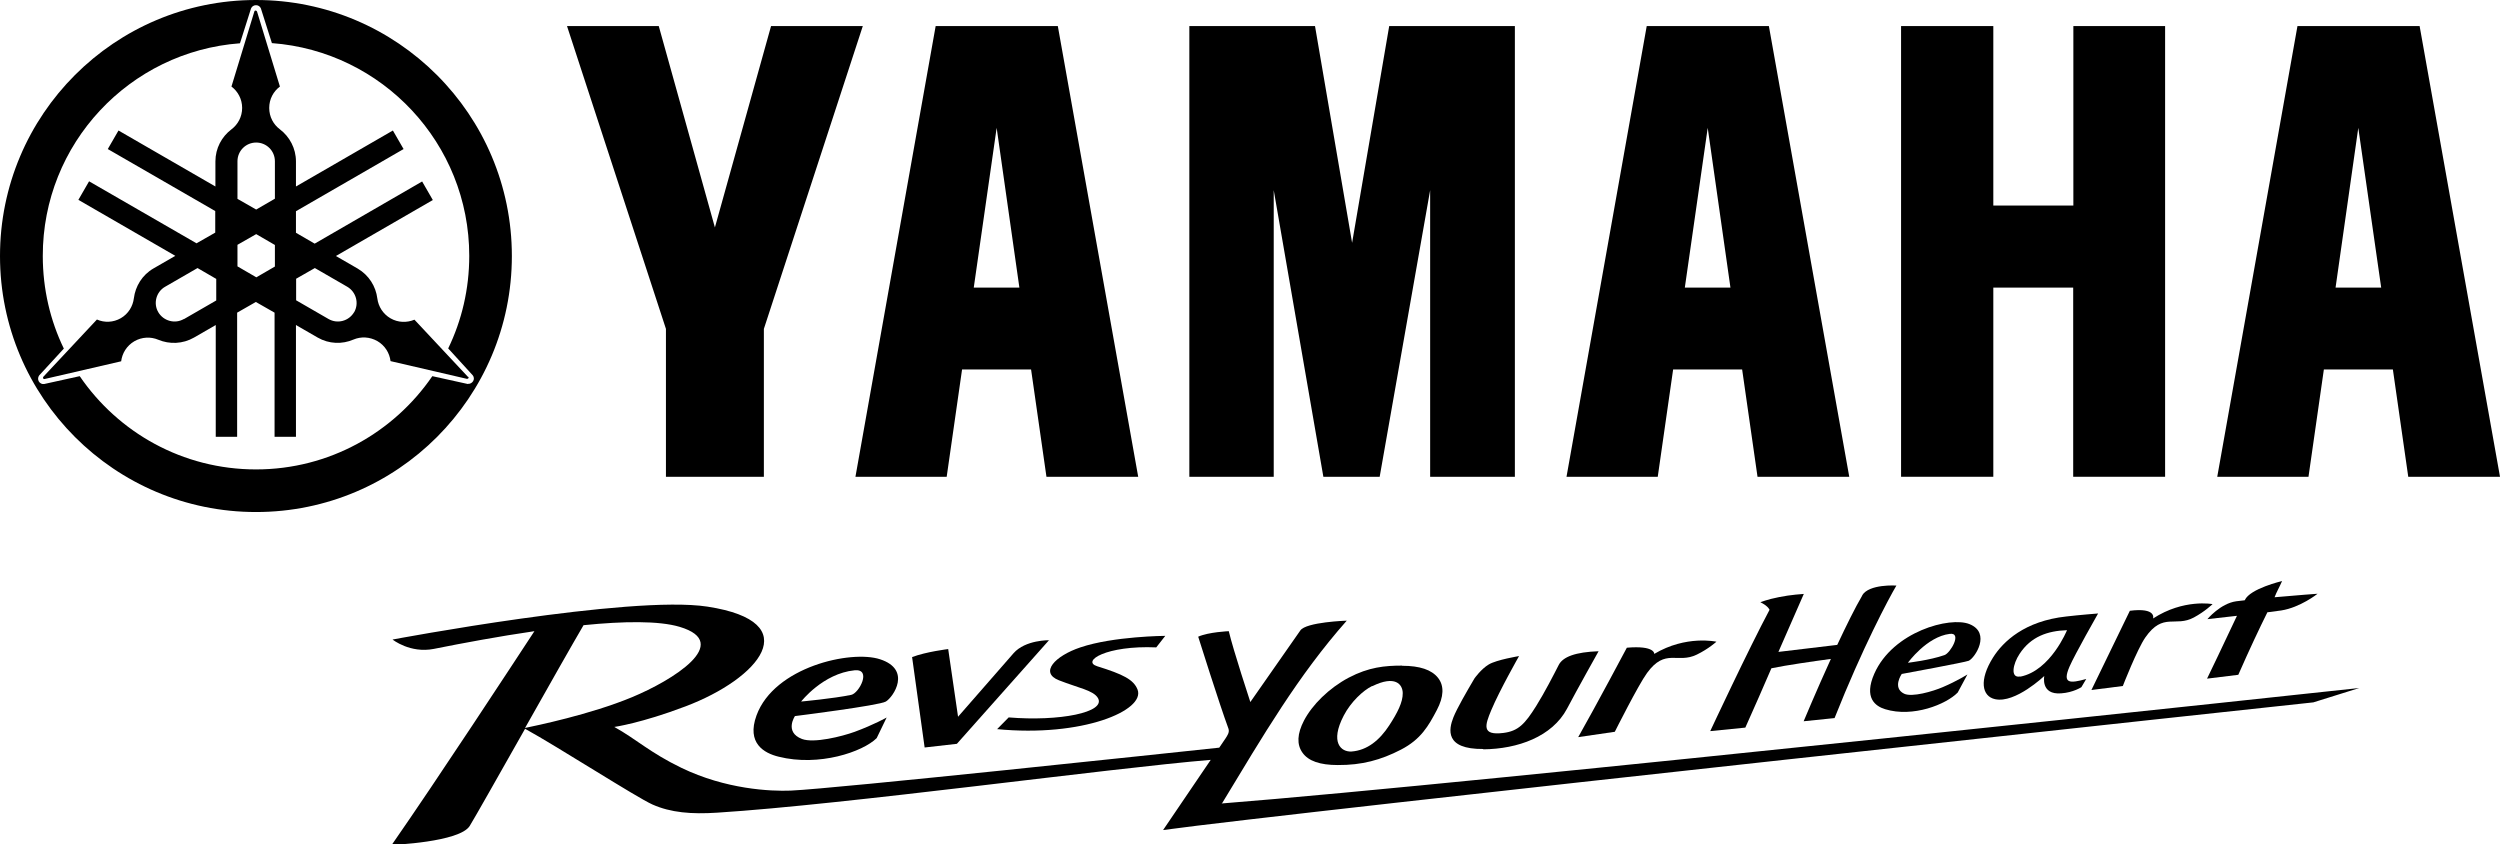 <?xml version="1.0" encoding="UTF-8"?> <svg xmlns="http://www.w3.org/2000/svg" id="Livello_2" data-name="Livello 2" viewBox="0 0 149.6 50.53"><defs><style> .cls-1 { stroke-width: 0px; } </style></defs><g id="Livello_1-2" data-name="Livello 1"><g><g><polygon class="cls-1" points="113.76 1.56 113.76 28.53 119.28 28.53 119.28 17.21 124.06 17.21 124.06 28.53 129.56 28.53 129.56 1.56 124.07 1.56 124.07 12.3 119.28 12.3 119.28 1.56 113.76 1.56"></polygon><polygon class="cls-1" points="71.17 1.56 71.17 28.53 76.22 28.53 76.22 11.38 79.19 28.53 82.56 28.53 85.58 11.38 85.58 28.53 90.65 28.53 90.65 1.56 83.13 1.56 80.91 14.53 78.69 1.56 71.17 1.56"></polygon><polygon class="cls-1" points="39.42 1.56 42.78 13.61 46.14 1.56 51.63 1.56 45.71 19.68 45.71 28.53 39.85 28.53 39.85 19.68 33.93 1.56 39.42 1.56"></polygon><path class="cls-1" d="m63.3,1.56h-7.31l-4.8,26.97h5.46l.92-6.42h4.13l.92,6.42h5.49L63.3,1.56Zm-3.66,6.09l1.36,9.56h-2.73l1.37-9.56Z"></path><path class="cls-1" d="m105.85,1.56h-7.31l-4.8,26.97h5.46l.92-6.42h4.13l.92,6.42h5.49l-4.81-26.97Zm-3.66,6.09l1.36,9.56h-2.73l1.37-9.56Z"></path><path class="cls-1" d="m141.12,7.65l1.37,9.56h-2.73l1.36-9.56Zm-3.64-6.09l-4.8,26.97h5.46l.92-6.42h4.13l.92,6.42h5.49l-4.81-26.97h-7.31Z"></path><g><path class="cls-1" d="m138.68,35.53s-1.26.09-2.57.21c.12-.32.29-.6.45-.97,0,0-1.92.45-2.23,1.14,0,0,0,0,0,.01-.2.02-.37.04-.51.06-.95.13-1.73,1.07-1.73,1.07,0,0,.82-.09,1.77-.2-.67,1.44-1.79,3.76-1.79,3.76l1.87-.23c.7-1.59,1.25-2.75,1.74-3.74.33-.04.62-.08.83-.11,1.14-.18,2.16-.99,2.16-.99"></path><path class="cls-1" d="m83.91,39.84c1.05,0,1.76.24,2.14.72.38.48.35,1.13-.07,1.93-.5.95-.95,1.75-2.15,2.37-1.2.62-2.34.93-3.78.92-1.06,0-1.76-.24-2.11-.74-.35-.49-.32-1.13.09-1.92.49-.94,1.49-1.94,2.68-2.57,1.2-.63,2.16-.72,3.19-.72m-1.79,1.22c-.55.27-1.28.96-1.7,1.77-.84,1.61-.16,2.19.47,2.15.93-.07,1.67-.67,2.25-1.56.49-.75.82-1.39.81-1.94-.01-.53-.46-1.08-1.82-.41"></path><path class="cls-1" d="m62.79,38.31s-1.43-.03-2.14.78c-.71.81-3.32,3.8-3.32,3.8l-.59-4.05s-1.32.16-2.16.48l.75,5.41,1.93-.22,5.53-6.22Z"></path><path class="cls-1" d="m59.65,43.63c5.12.5,8.91-1.12,8.42-2.37-.24-.6-.87-.91-2.41-1.39-.97-.3.54-1.26,3.53-1.13l.54-.69s-3.1.02-5.08.69c-1.52.51-2.46,1.51-1.28,1.97,1.17.46,2.06.6,2.33,1.06.5.86-2.31,1.41-5.34,1.16l-.7.71Z"></path><path class="cls-1" d="m117.73,40.36s-.61.39-1.48.76c-.58.25-1.84.62-2.31.39-.72-.35-.14-1.18-.14-1.18,0,0,3.81-.7,4.01-.79.37-.17,1.35-1.66.05-2.19-1.17-.48-4.59.45-5.7,2.96-.64,1.45.06,1.95.65,2.13,1.66.51,3.65-.29,4.34-1l.58-1.08Zm-1.05-2.43c.75-.09.03,1.15-.32,1.27-.88.31-2.19.46-2.19.46,0,0,1.12-1.56,2.51-1.73"></path><path class="cls-1" d="m53.07,42.93s-.78.44-1.92.86c-.77.28-2.45.7-3.16.43-1.07-.41-.42-1.37-.42-1.37,0,0,5.04-.63,5.44-.87.45-.27,1.56-1.91-.35-2.53-1.74-.57-6.33.46-7.39,3.36-.61,1.67.46,2.26,1.32,2.47,2.42.61,5.04-.29,5.87-1.11l.6-1.24Zm-1.93-2.82c1.04-.1.27,1.37-.2,1.47-1.05.22-3,.4-3,.4,0,0,1.3-1.68,3.2-1.87"></path><path class="cls-1" d="m124.84,40.63c-.97.27-1.45.3-1-.74.3-.7,1.71-3.18,1.71-3.18,0,0-1.14.09-1.9.18-2.49.27-3.78,1.49-4.39,2.46-.84,1.34-.67,2.32.13,2.49,1.21.26,2.94-1.39,2.94-1.39,0,0-.24,1.14,1.01,1.04.73-.05,1.21-.37,1.21-.37l.29-.49Zm-3.95-.15c-.61.12-.44-.75-.04-1.35.68-1.04,1.68-1.38,2.84-1.42,0,0-.98,2.42-2.79,2.78"></path><path class="cls-1" d="m97.34,38.76c1.71-.15,1.65.37,1.65.37,1.91-1.14,3.72-.73,3.72-.73,0,0-.47.43-1.17.77-1.16.57-1.88-.41-2.98,1.1-.51.69-1.93,3.52-1.93,3.52l-2.19.32c1.05-1.85,2.91-5.35,2.91-5.35"></path><path class="cls-1" d="m127.44,36.55c1.63-.21,1.4.46,1.4.46,1.83-1.19,3.56-.86,3.56-.86,0,0-.45.44-1.12.8-1.11.6-1.84-.33-2.9,1.19-.49.7-1.35,2.91-1.35,2.91l-1.88.24c1.14-2.34,2.3-4.74,2.3-4.74"></path><path class="cls-1" d="m88.76,44.82c-2.32.02-2.07-1.18-1.79-1.89.22-.55.8-1.55,1.26-2.33,0,0,.39-.56.86-.84.47-.28,1.81-.5,1.81-.5,0,0-1.17,2.06-1.66,3.23-.39.93-.58,1.53.72,1.37.89-.11,1.29-.53,1.97-1.62.5-.8,1.06-1.89,1.34-2.44.25-.5,1.01-.78,2.39-.83,0,0-1.28,2.28-1.89,3.44-.89,1.67-2.94,2.41-5.01,2.43"></path><path class="cls-1" d="m73.14,48.05c2.46-4.06,4.53-7.61,7.45-10.91,0,0-2.44.08-2.78.59l-2.99,4.28s-1.02-3.1-1.29-4.24c0,0-1.21.05-1.83.33,0,0,1.27,4.04,1.81,5.5.08.22-.07.42-.17.58-.13.19-.25.37-.38.56-2.73.29-22.94,2.45-25.64,2.57-1.22.05-3.89-.08-6.54-1.36-1.9-.92-2.69-1.71-4.02-2.45,0,0,1.6-.22,4.26-1.23,4.39-1.66,7.31-5.05,1.31-5.97-4.62-.71-18.84,1.97-18.84,1.97,0,0,1.05.84,2.47.56,1.75-.35,3.89-.75,6.02-1.06-1.26,1.92-5.77,8.81-8.54,12.79,0,0,4.07-.16,4.67-1.14.28-.45,1.76-3.07,3.31-5.81,1.98,1.09,6.66,4.1,7.62,4.53,1.1.49,2.34.59,3.88.49,7.71-.49,23.55-2.67,29.53-3.16-1.64,2.42-2.85,4.2-2.85,4.2,7.51-1.04,68.83-7.64,68.83-7.64l2.75-.86s-53.07,5.73-68.08,6.91m-38.17-10.67c2.38-.24,4.5-.27,5.74.1,3.21.96-.44,3.21-2.85,4.21-2.5,1.04-5.78,1.71-6.4,1.84,1.38-2.45,2.82-4.99,3.5-6.15"></path><path class="cls-1" d="m111.44,35.63c-.43.73-.97,1.83-1.5,2.96l-3.52.42c.61-1.39,1.13-2.59,1.52-3.47,0,0-.81.05-1.48.19-.72.14-1.12.31-1.12.31,0,0,.42.18.55.45-1.25,2.34-3.55,7.26-3.55,7.26l2.1-.21c.55-1.21,1.08-2.45,1.56-3.55.91-.19,2.52-.42,3.56-.56-.88,1.93-1.63,3.73-1.63,3.73l1.85-.19c1.68-4.23,3.24-7.15,3.7-7.93,0,0-1.64-.11-2.05.59"></path></g></g><path class="cls-1" d="m15.32,0C6.86,0,0,6.86,0,15.32s6.86,15.32,15.32,15.32,15.31-6.86,15.31-15.32S23.77,0,15.32,0m12.68,22.98l-2.13-.47c-2.3,3.36-6.16,5.58-10.55,5.58s-8.25-2.21-10.55-5.58l-2.13.47c-.12.02-.25-.04-.32-.16-.06-.11-.05-.25.02-.35l1.48-1.61c-.81-1.67-1.26-3.56-1.26-5.54C2.55,8.59,7.76,3.08,14.36,2.59l.66-2.08c.05-.12.16-.2.3-.2s.24.08.29.19l.66,2.08c6.6.49,11.81,6,11.81,12.73,0,1.99-.45,3.87-1.26,5.54l1.47,1.61c.08.1.09.24.02.35-.07.11-.19.17-.31.16"></path><path class="cls-1" d="m28.01,22.56l-3.21-3.43c-.45.19-.98.18-1.43-.08-.45-.26-.73-.71-.79-1.19h0c-.09-.72-.5-1.39-1.18-1.79l-1.3-.75,5.8-3.35-.64-1.11-6.43,3.72-1.12-.65v-1.29l6.44-3.72-.64-1.11-5.8,3.35v-1.5c0-.78-.38-1.48-.96-1.92h0c-.39-.29-.64-.75-.64-1.28s.25-.99.64-1.28l-1.37-4.49s-.04-.06-.08-.06-.07.02-.08.06l-1.37,4.49c.39.29.64.76.64,1.28s-.25.99-.64,1.28h0c-.58.44-.96,1.13-.96,1.92v1.5l-5.8-3.35-.64,1.11,6.43,3.71v1.29l-1.12.64-6.43-3.71-.64,1.11,5.8,3.35-1.3.75c-.68.39-1.09,1.07-1.18,1.79h0c-.06.48-.33.93-.78,1.19-.45.26-.98.28-1.43.08l-3.21,3.43s-.03.07-.01.09c.02.03.05.05.09.04l4.58-1.06c.06-.48.33-.93.79-1.2.45-.26.98-.28,1.43-.09h0c.67.28,1.46.26,2.14-.13l1.3-.75v6.69h1.28v-7.43l1.12-.64,1.12.64v7.43h1.28v-6.69l1.3.75c.68.39,1.47.41,2.14.12h0c.45-.19.97-.17,1.43.09.45.26.73.71.79,1.2l4.57,1.06s.07,0,.09-.04c.02-.03.01-.07-.01-.09m-12.69-5.95l-1.12-.65v-1.29l1.12-.64,1.12.65v1.29l-1.12.65Zm-1.12-6.94c0-.62.5-1.12,1.12-1.12s1.12.5,1.12,1.12v2.24l-1.12.65-1.12-.64v-2.24Zm-3.21,9.44c-.53.31-1.22.12-1.53-.41-.31-.53-.12-1.22.41-1.52l1.94-1.12,1.12.65v1.29l-1.94,1.12Zm10.19-.41c-.31.53-.99.72-1.53.41l-1.94-1.12v-1.29l1.12-.64,1.94,1.12c.53.31.72.99.41,1.53"></path></g></g></svg> 